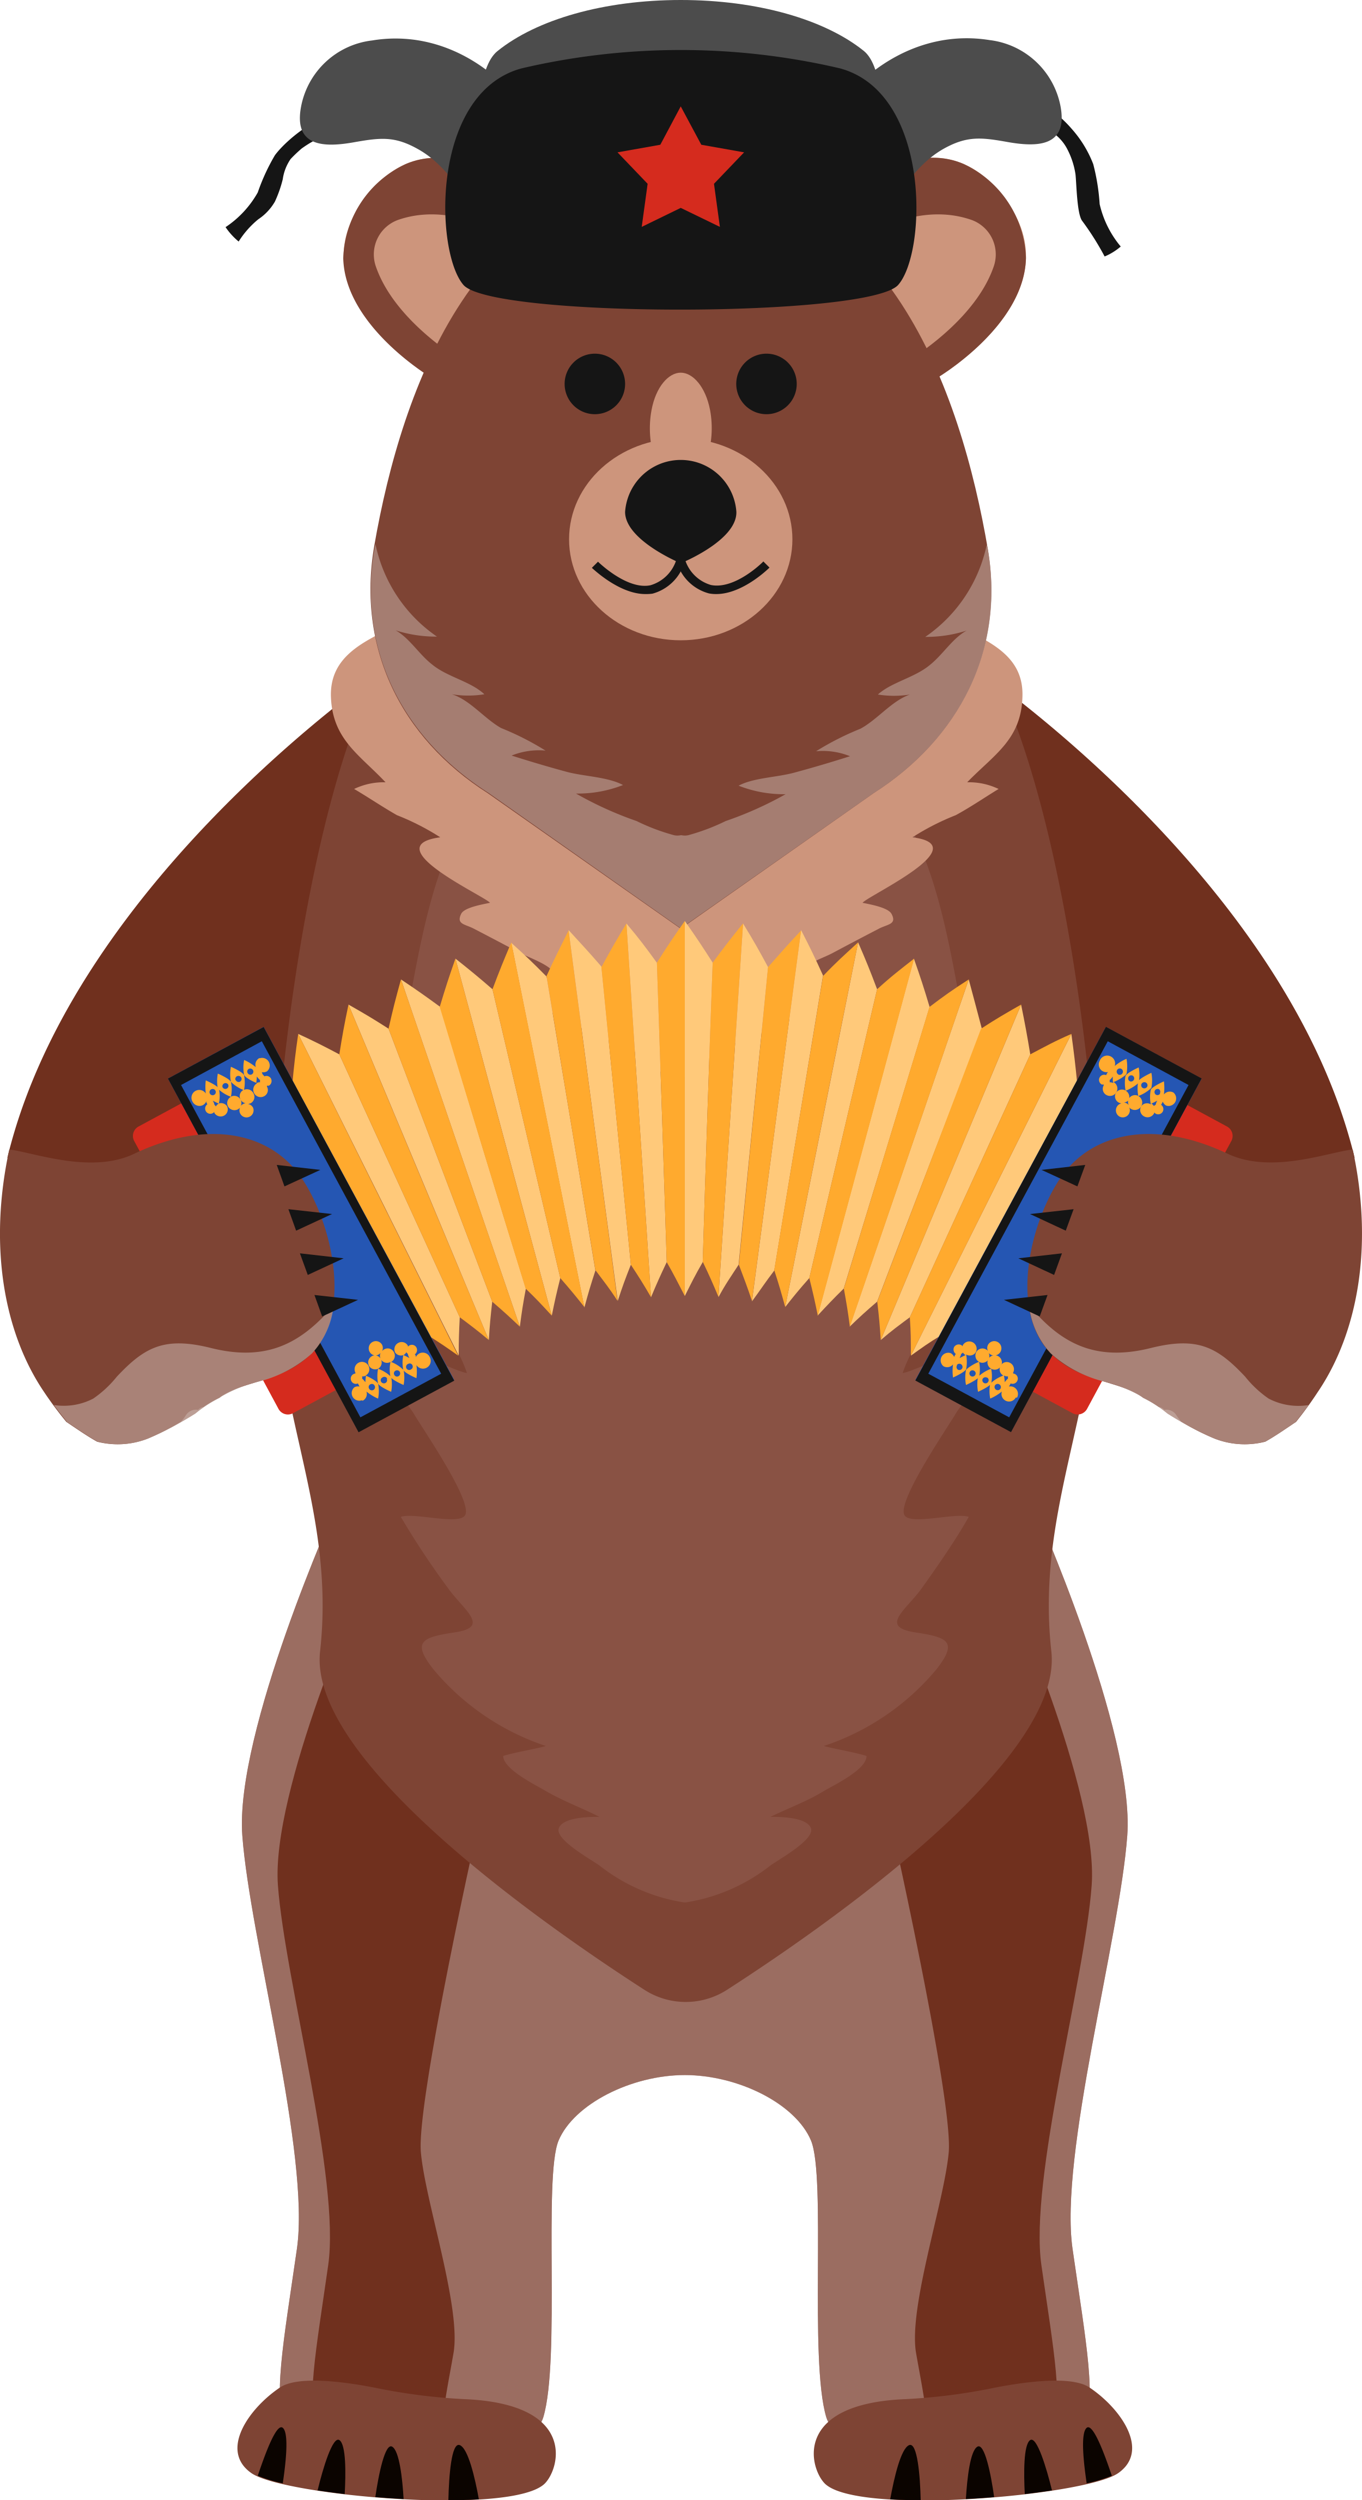 <?xml version="1.0" encoding="UTF-8"?> <svg xmlns="http://www.w3.org/2000/svg" viewBox="0 0 104.04 190.87"><defs><style>.cls-1{isolation:isolate;}.cls-2{fill:#70301e;}.cls-3{fill:#bd9f97;opacity:0.55;}.cls-15,.cls-3,.cls-8{mix-blend-mode:multiply;}.cls-4{fill:#7e4434;}.cls-5{fill:#0b0400;}.cls-6{fill:#a17268;opacity:0.32;}.cls-7{fill:#cd957c;}.cls-15,.cls-8{fill:#b08d83;}.cls-8{opacity:0.78;}.cls-9{fill:#151515;}.cls-10{fill:#4c4c4c;}.cls-11{fill:#d52b1e;}.cls-12{fill:#ffc97a;}.cls-13{fill:#ffaa2e;}.cls-14{fill:#2556b3;}.cls-15{opacity:0.85;}</style></defs><g class="cls-1"><g id="Слой_2" data-name="Слой 2"><g id="Layer_1" data-name="Layer 1"><path class="cls-2" d="M74.29,50.84S98.31,67,103.48,88.4a.9.9,0,0,0-1,1.15c.82,2.7-.33,5.65-.77,8.52-8.32,5-33.94-1.31-36.37-7.4C62.4,83.27,58.34,48.94,74.29,50.84Z"></path><path class="cls-2" d="M29.75,50.84S5.72,67,.56,88.4a.89.89,0,0,1,1,1.15c-.81,2.7.33,5.65.78,8.52,8.32,5,33.94-1.31,36.37-7.4C41.64,83.27,45.69,48.94,29.75,50.84Z"></path><path class="cls-2" d="M79,115H25.66s-7.74,17.24-7.15,25.13,5.2,24.39,4.17,31.55-1.92,11.83-.75,13.59,18.25,3.65,19.57-.73,0-18.35,1.17-21.13,5.55-5,9.64-5,8.47,2.2,9.64,5-.15,16.74,1.17,21.13,18.4,2.48,19.57.73.27-6.43-.76-13.59,3.6-23.66,4.18-31.55S79,115,79,115Z"></path><path class="cls-3" d="M70.43,186.24c.7-.85.16-3.12-.45-6.59s2.14-11.5,2.49-15.33-4.26-24.49-4.26-24.49l-15.9,12.29-15.9-12.29s-4.61,20.66-4.26,24.49,3.1,11.85,2.49,15.33-1.15,5.74-.46,6.59a6.44,6.44,0,0,0,2.74.71c2.37-.36,4.19-1.1,4.58-2.4,1.31-4.39,0-18.35,1.17-21.13s5.55-5,9.64-5,8.47,2.2,9.64,5-.15,16.74,1.17,21.13c.39,1.3,2.21,2,4.57,2.4A6.34,6.34,0,0,0,70.43,186.24Z"></path><path class="cls-3" d="M79,115H25.66s-7.74,17.24-7.15,25.13,5.2,24.39,4.17,31.55-1.92,11.83-.75,13.59c.67,1,6.58,2.05,11.75,1.94-4.33-.1-8.75-1-9.31-1.79-1.07-1.61-.24-5.91.7-12.49s-3.3-21.75-3.84-29,6.58-23.1,6.58-23.1h49s7.11,15.85,6.58,23.1-4.78,22.43-3.84,29,1.77,10.88.69,12.49c-.55.83-5,1.69-9.3,1.79,5.17.11,11.08-.94,11.75-1.94,1.17-1.76.27-6.43-.76-13.59s3.6-23.66,4.18-31.55S79,115,79,115Z"></path><path class="cls-4" d="M35.45,183.15a44.54,44.54,0,0,1-6.8-.87c-2.67-.52-6-.9-7.29,0-2.38,1.61-4.62,4.82-2.14,6.53s19.91,3.26,22.4.78C42.78,188.42,44.08,183.5,35.45,183.15Z"></path><path class="cls-5" d="M19.69,189a11.12,11.12,0,0,0,1.91.58c.23-1.53.49-3.84,0-4.24S20.21,187.46,19.69,189Z"></path><path class="cls-5" d="M26.33,190.4c.09-1.58.11-3.77-.4-4.12s-1.27,2.17-1.67,3.84C24.91,190.22,25.61,190.31,26.33,190.4Z"></path><path class="cls-5" d="M28.67,190.63q1.08.09,2.16.15c-.09-1.61-.33-3.68-.87-4S28.92,188.89,28.67,190.63Z"></path><path class="cls-5" d="M36.58,190.8c-.3-1.66-.82-3.89-1.46-4.14s-.83,2.39-.87,4.21C35.06,190.87,35.85,190.84,36.58,190.8Z"></path><path class="cls-4" d="M69.17,183.15a44.54,44.54,0,0,0,6.8-.87c2.66-.52,6-.9,7.28,0,2.39,1.61,4.63,4.82,2.15,6.53s-19.92,3.26-22.4.78C61.84,188.42,60.54,183.5,69.17,183.15Z"></path><path class="cls-5" d="M84.93,189a11.28,11.28,0,0,1-1.92.58c-.23-1.53-.49-3.84,0-4.24S84.41,187.46,84.93,189Z"></path><path class="cls-5" d="M78.28,190.4c-.08-1.58-.1-3.77.41-4.12s1.26,2.17,1.67,3.84C79.7,190.22,79,190.31,78.28,190.4Z"></path><path class="cls-5" d="M75.94,190.63q-1.06.09-2.16.15c.1-1.61.33-3.68.88-4S75.7,188.89,75.94,190.63Z"></path><path class="cls-5" d="M68,190.8c.3-1.66.82-3.89,1.45-4.14s.84,2.39.88,4.21C69.56,190.87,68.77,190.84,68,190.8Z"></path><path class="cls-4" d="M73.34,47.37c-7.59-8.76-21-9.35-21-9.35s-13.44.59-21,9.35-10.81,38-10.51,49.38,4.79,18.8,3.62,29.32c-.93,8.36,17.27,21,24.77,25.83a5.83,5.83,0,0,0,6.32,0c7.5-4.83,25.7-17.47,24.77-25.83-1.17-10.52,3.33-17.93,3.62-29.32S80.94,56.14,73.34,47.37Z"></path><path class="cls-6" d="M75.3,91.53a20.39,20.39,0,0,0-.43-4.38c-.37-3.49-.85-7-1.49-10.43-1-5.36-2.08-11.91-5.56-16.32-5.6-7.09-15.51-7.56-15.51-7.56h0s-9.91.47-15.51,7.56c-3.48,4.41-4.58,11-5.57,16.32-.64,3.45-1.11,6.94-1.48,10.43a19.78,19.78,0,0,0-.43,4.38,23.22,23.22,0,0,0,2.1,5.61c1.19,2.61,3.34,5,4.25,7.68-1.18-.19-4.54-2.22-5.72-1.46-1.5,1,1.06,3.53,1.67,4.58s4.47,6.63,3.92,7.71c-.42.83-3.89-.21-4.92.15a62.68,62.68,0,0,0,3.59,5.42c1.21,1.71,3.32,3,.5,3.4-2.5.38-3.26.71-1.6,2.82a19,19,0,0,0,8.59,5.85c-1,.28-2.2.44-3.26.76,0,1,2.42,2.19,3.21,2.65,1.3.77,2.85,1.34,4.14,2-.68,0-2.77,0-3.1.86s2.41,2.36,3.11,2.86a13.9,13.9,0,0,0,6.45,2.81v0h.14v0a13.94,13.94,0,0,0,6.45-2.81c.69-.5,3.43-2,3.1-2.86s-2.42-.86-3.09-.86c1.28-.63,2.84-1.2,4.13-2,.79-.46,3.23-1.63,3.21-2.65-1.06-.32-2.2-.48-3.26-.76a19,19,0,0,0,8.6-5.85c1.65-2.11.9-2.44-1.6-2.82-2.82-.43-.72-1.69.5-3.4S73,117.57,74,115.8c-1-.36-4.5.68-4.92-.15-.55-1.08,3.33-6.71,3.91-7.71s3.17-3.63,1.68-4.58c-1.19-.76-4.54,1.27-5.72,1.46.9-2.64,3.06-5.07,4.24-7.68A23.67,23.67,0,0,0,75.3,91.53Z"></path><path class="cls-7" d="M78.1,53.23c.12-2.85-2-4-4.34-5.16l-.08,0c-3.36-1.65-7.51-1.29-11.13-1.07A76,76,0,0,0,51.7,48.61h0A76,76,0,0,0,40.84,47c-3.62-.22-7.77-.58-11.14,1.07l-.08,0c-2.29,1.13-4.45,2.31-4.34,5.16.13,3.23,2.18,4.38,4.17,6.49a5.23,5.23,0,0,0-2.4.51c1.09.64,2.13,1.35,3.27,2a19.05,19.05,0,0,1,3.31,1.69c-5,.67,3.42,4.5,3.8,5-.5.11-2,.35-2.21.86-.38.8.32.76,1,1.13,1.16.6,2.34,1.22,3.5,1.84.75.39,2.42.93,2.72,1.7a1.4,1.4,0,0,0-1.34,1.74c.26.93,2.11,1.66,2.95,2.09,1.56.81,3.29,1.28,4.79,2.21.74.45,1.87,1.77,2.82,2,1-.21,2.09-1.53,2.83-2,1.5-.93,3.22-1.4,4.79-2.21.83-.43,2.68-1.16,2.95-2.09a1.41,1.41,0,0,0-1.34-1.74c.3-.77,2-1.31,2.72-1.7,1.16-.62,2.34-1.24,3.5-1.84.7-.37,1.41-.33,1-1.13-.25-.51-1.71-.75-2.22-.86.39-.54,8.76-4.37,3.81-5a19.05,19.05,0,0,1,3.31-1.69c1.14-.62,2.17-1.33,3.27-2a5.23,5.23,0,0,0-2.4-.51C75.93,57.61,78,56.46,78.1,53.23Z"></path><path class="cls-7" d="M41.8,16.76s-8.51-9.91-14.35-1c-4.64,7.1,5.61,13.1,5.61,13.1Z"></path><path class="cls-4" d="M40.18,19l1.62-2.25S36.24,10.29,31,12.52h0a8.22,8.22,0,0,0-4.78,7.2h0c.13,5.24,6.81,9.16,6.81,9.16L34.43,27c-1.44-1-4.64-3.47-5.73-6.69a2.8,2.8,0,0,1,1.76-3.54C32.73,16,36,16.12,40.18,19Z"></path><path class="cls-7" d="M62.82,16.76s8.5-9.91,14.35-1c4.64,7.1-5.62,13.1-5.62,13.1Z"></path><path class="cls-4" d="M64.44,19l-1.62-2.25s5.55-6.47,10.77-4.24h0a8.22,8.22,0,0,1,4.78,7.2h0c-.13,5.24-6.82,9.16-6.82,9.16L70.19,27c1.44-1,4.64-3.47,5.73-6.69a2.8,2.8,0,0,0-1.76-3.54C71.88,16,68.66,16.12,64.44,19Z"></path><path class="cls-4" d="M52,13.53c-15.56,0-21.3,16-23.41,28.13-1.34,7.77,2,14.65,8.68,18.9L52,70.9,66.73,60.55c6.54-4.17,10-10.91,8.74-18.56C73.4,29.79,67.71,13.53,52,13.53Z"></path><path class="cls-8" d="M75.47,42l-.09-.45a11.35,11.35,0,0,1-4.7,7.07,10.15,10.15,0,0,0,3.16-.48c-1.07.58-1.81,1.82-2.78,2.6-1.18,1-2.94,1.32-4,2.28a7.69,7.69,0,0,0,2.45,0c-1.39.48-2.47,1.9-3.78,2.61a21.56,21.56,0,0,0-3.39,1.72,5.58,5.58,0,0,1,2.59.38c-1.38.44-2.83.87-4.24,1.25s-3.13.39-4.27,1a9.45,9.45,0,0,0,3.59.65,27.5,27.5,0,0,1-4.58,2.05,16,16,0,0,1-2.86,1.08,1.22,1.22,0,0,1-.51,0H52a1.22,1.22,0,0,1-.51,0,15.7,15.7,0,0,1-2.86-1.08A27.5,27.5,0,0,1,44,60.58a9.45,9.45,0,0,0,3.59-.65c-1.14-.62-3-.66-4.27-1s-2.86-.81-4.24-1.25a5.58,5.58,0,0,1,2.59-.38,21.56,21.56,0,0,0-3.39-1.72C37,54.86,35.91,53.44,34.52,53A7.69,7.69,0,0,0,37,53c-1.07-1-2.83-1.31-4-2.28-1-.78-1.71-2-2.78-2.6a10.15,10.15,0,0,0,3.16.48,11.35,11.35,0,0,1-4.7-7.07l-.09.45c-1.29,7.65,2.2,14.39,8.74,18.56L52,70.87h0l0,0h0l0,0h0L66.73,60.55C73.27,56.38,76.76,49.64,75.47,42Z"></path><path class="cls-9" d="M60.86,29.28A2.31,2.31,0,1,1,58.56,27,2.31,2.31,0,0,1,60.86,29.28Z"></path><path class="cls-9" d="M47.75,29.28A2.31,2.31,0,1,1,45.45,27,2.31,2.31,0,0,1,47.75,29.28Z"></path><path class="cls-7" d="M54.24,31.3c.48,2.53-.42,5.54-2.24,5.54s-2.71-3-2.23-5.54c.33-1.77,1.3-2.85,2.23-2.85S53.9,29.53,54.24,31.3Z"></path><ellipse class="cls-7" cx="52" cy="41.17" rx="8.53" ry="7.71"></ellipse><path class="cls-9" d="M56.25,39.12C56.25,41.29,52,43,52,43s-4.25-1.75-4.25-3.92a4.26,4.26,0,0,1,8.5,0Z"></path><path class="cls-9" d="M49.29,45.35c-2,0-4-1.94-4.08-2l.47-.47s2.2,2.17,4,1.8a2.93,2.93,0,0,0,2-2l.61.25a3.52,3.52,0,0,1-2.45,2.39A3.66,3.66,0,0,1,49.29,45.35Z"></path><path class="cls-9" d="M54.72,45.35a2.75,2.75,0,0,1-.57-.05,3.5,3.5,0,0,1-2.45-2.39l.61-.25a2.93,2.93,0,0,0,2,2c1.85.37,4-1.78,4-1.8l.47.47C58.7,43.41,56.73,45.35,54.72,45.35Z"></path><path class="cls-9" d="M79.27,8.07A.45.45,0,0,1,79.54,8c.39,0,.85.46,1.13.68a9.08,9.08,0,0,1,1.18,1.14,8.8,8.8,0,0,1,1.66,2.71A16.14,16.14,0,0,1,84,15.58a7.73,7.73,0,0,0,1.61,3.24,4.59,4.59,0,0,1-1.23.76,21.32,21.32,0,0,0-1.71-2.71c-.42-.53-.44-3-.52-3.59a6.09,6.09,0,0,0-.68-2,3.43,3.43,0,0,0-.62-.8,8,8,0,0,0-1.61-1.17c-.32-.17-.6-.19-.44-.57A1.55,1.55,0,0,1,79.27,8.07Z"></path><path class="cls-9" d="M26.72,8.68C24.9,8.24,22,10.5,21,11.85a15.55,15.55,0,0,0-1.31,2.84,7.7,7.7,0,0,1-2.46,2.65,5.2,5.2,0,0,0,1,1.1,7,7,0,0,1,1.5-1.7A4.05,4.05,0,0,0,21,15.39a9.38,9.38,0,0,0,.6-1.71,3.6,3.6,0,0,1,.6-1.54,10.58,10.58,0,0,1,.84-.8A8.41,8.41,0,0,1,25,10.28c.28-.16.51-.42.79-.57.09-.05,1-.43,1-.45C26.41,8.82,27.14,8.79,26.72,8.68Z"></path><path class="cls-10" d="M75.59,3.06c-5.29-.85-10.17,2.25-12.83,7a10.15,10.15,0,0,1,4,7.12c1.86-2.11,3-4.5,5.3-5.81,1.78-1,2.87-.89,4.84-.54,2.27.41,4.7.42,4.11-2.72A6.27,6.27,0,0,0,75.59,3.06Z"></path><path class="cls-10" d="M41.25,10.09c-2.66-4.78-7.54-7.88-12.83-7A6.26,6.26,0,0,0,23,8.13c-.6,3.14,1.83,3.13,4.1,2.72,2-.35,3.07-.46,4.84.54,2.38,1.33,3.49,3.79,5.41,5.93A15.24,15.24,0,0,1,41.25,10.09Z"></path><path class="cls-10" d="M66,3.9C63,1.48,57.85,0,52,0s-11,1.48-14,3.9-.52,16.57-.32,16.68C39.92,21.75,52,20.9,52,20.9s12.09.85,14.27-.32C66.48,20.47,68.92,6.32,66,3.9Z"></path><path class="cls-9" d="M64.17,5.22a53.46,53.46,0,0,0-24.33,0c-6.94,1.88-6.63,14-4.44,16.53s31,2.5,33.21,0S71.1,7.1,64.17,5.22Z"></path><polygon class="cls-11" points="52 8.12 53.57 11.05 56.84 11.63 54.54 14.03 54.99 17.32 52 15.87 49.02 17.32 49.47 14.03 47.17 11.63 50.44 11.05 52 8.12"></polygon><path class="cls-12" d="M35.12,100.56c-.06,1.19-.08,1.77-.08,2.93L22.78,78.93c1.28.59,1.91.91,3.14,1.56Z"></path><path class="cls-13" d="M22.33,82.75c.14-1.51.23-2.28.45-3.82L35,103.49c-.9-.64-1.36-.95-2.31-1.55Z"></path><path class="cls-12" d="M37.6,99.37c-.13,1.18-.19,1.77-.26,2.93q-5-12-10.72-25.61c1.25.71,1.86,1.07,3.06,1.84Z"></path><path class="cls-13" d="M25.92,80.49c.24-1.51.38-2.27.7-3.8Q32.31,90.3,37.34,102.3c-.86-.72-1.31-1.06-2.22-1.74Z"></path><path class="cls-12" d="M40.17,98.37c-.22,1.17-.31,1.75-.46,2.91L30.63,74.77c1.21.81,1.81,1.23,3,2.1Q37,88.17,40.17,98.37Z"></path><path class="cls-13" d="M29.68,78.53c.34-1.5.53-2.25.95-3.76l9.08,26.51c-.82-.78-1.24-1.16-2.11-1.91Z"></path><path class="cls-12" d="M42.8,97.57c-.29,1.15-.42,1.73-.65,2.87Q38.7,87.68,34.79,73.18c1.16.92,1.73,1.39,2.83,2.34Q40.35,87.13,42.8,97.57Z"></path><path class="cls-13" d="M33.59,76.87c.44-1.47.68-2.21,1.2-3.69q3.91,14.52,7.36,27.26c-.77-.84-1.16-1.26-2-2.07Q37,88.16,33.59,76.87Z"></path><path class="cls-12" d="M45.48,97c-.37,1.13-.54,1.7-.84,2.82-1.74-8.68-3.59-17.94-5.58-27.84,1.11,1,1.65,1.52,2.69,2.57Q43.72,86.33,45.48,97Z"></path><path class="cls-13" d="M37.62,75.52c.54-1.43.83-2.15,1.44-3.58,2,9.9,3.84,19.16,5.58,27.84-.71-.89-1.08-1.34-1.84-2.21Q40.34,87.12,37.62,75.52Z"></path><path class="cls-12" d="M48.19,96.55c-.44,1.11-.64,1.66-1,2.76C46,90.5,44.76,81.1,43.43,71c1,1.1,1.54,1.66,2.51,2.79Z"></path><path class="cls-13" d="M41.75,74.51c.63-1.39,1-2.09,1.68-3.47C44.76,81.1,46,90.5,47.17,99.31c-.64-1-1-1.42-1.69-2.35Q43.71,86.33,41.75,74.51Z"></path><path class="cls-12" d="M50.93,96.35c-.51,1.07-.75,1.61-1.2,2.68-.58-8.89-1.21-18.38-1.88-28.53,1,1.18,1.44,1.78,2.33,3Q50.59,85.54,50.93,96.35Z"></path><path class="cls-13" d="M45.94,73.83c.73-1.34,1.11-2,1.91-3.33.67,10.15,1.3,19.64,1.88,28.53-.58-1-.89-1.49-1.54-2.48Z"></path><path class="cls-12" d="M53.68,96.35c-.58,1-.85,1.55-1.37,2.59V70.31c.89,1.26,1.31,1.9,2.13,3.18Q54,85.54,53.68,96.35Z"></path><path class="cls-13" d="M50.18,73.49c.81-1.28,1.24-1.92,2.13-3.18V98.94c-.52-1-.79-1.56-1.38-2.59Q50.59,85.52,50.18,73.49Z"></path><path class="cls-12" d="M56.42,96.55c-.65,1-1,1.48-1.54,2.48.59-8.89,1.21-18.38,1.88-28.53.81,1.32,1.19,2,1.91,3.33Z"></path><path class="cls-13" d="M54.44,73.49c.89-1.21,1.36-1.81,2.32-3C56.09,80.65,55.47,90.14,54.88,99c-.45-1.07-.69-1.61-1.2-2.68Q54,85.52,54.44,73.49Z"></path><path class="cls-12" d="M59.14,97c-.71.93-1,1.4-1.7,2.35C58.61,90.5,59.86,81.1,61.19,71c.71,1.38,1.05,2.08,1.68,3.47Q60.91,86.33,59.14,97Z"></path><path class="cls-13" d="M58.67,73.83c1-1.13,1.48-1.69,2.52-2.79C59.86,81.1,58.61,90.5,57.44,99.31c-.37-1.1-.58-1.65-1-2.76Z"></path><path class="cls-12" d="M61.82,97.57c-.77.87-1.14,1.32-1.84,2.21,1.74-8.68,3.59-17.94,5.57-27.84.62,1.43.91,2.15,1.45,3.58Q64.27,87.13,61.82,97.57Z"></path><path class="cls-13" d="M62.87,74.51c1-1.05,1.58-1.56,2.68-2.57-2,9.9-3.83,19.16-5.57,27.84-.31-1.12-.47-1.69-.84-2.82Q60.91,86.33,62.87,74.51Z"></path><path class="cls-12" d="M64.45,98.37c-.82.81-1.22,1.23-2,2.07q3.45-12.76,7.36-27.26c.52,1.48.76,2.22,1.2,3.69Q67.57,88.17,64.45,98.37Z"></path><path class="cls-13" d="M67,75.52c1.1-1,1.66-1.42,2.83-2.34q-3.92,14.52-7.36,27.26c-.23-1.14-.36-1.72-.65-2.87Q64.28,87.12,67,75.52Z"></path><path class="cls-12" d="M67,99.37c-.87.75-1.29,1.13-2.1,1.91L74,74.77c.41,1.51.6,2.26,1,3.76Q70.77,89.46,67,99.37Z"></path><path class="cls-13" d="M71,76.87c1.15-.87,1.74-1.29,3-2.1l-9.08,26.51c-.15-1.16-.25-1.74-.46-2.91Q67.57,88.16,71,76.87Z"></path><path class="cls-12" d="M69.5,100.56c-.91.68-1.36,1-2.22,1.74L78,76.69c.31,1.53.45,2.29.7,3.8Z"></path><path class="cls-13" d="M74.94,78.53c1.19-.77,1.81-1.13,3.06-1.84L67.28,102.3c-.08-1.16-.13-1.75-.27-2.93Q70.79,89.46,74.94,78.53Z"></path><path class="cls-12" d="M71.89,101.94c-1,.6-1.41.91-2.31,1.55L81.84,78.93c.21,1.54.3,2.31.45,3.82Z"></path><path class="cls-13" d="M78.7,80.49c1.23-.65,1.86-1,3.14-1.56L69.58,103.49c0-1.16,0-1.74-.08-2.93Z"></path><path class="cls-11" d="M26.59,105.61l-4.2,2.27a.82.82,0,0,1-1.12-.33l-11-20.41A.82.82,0,0,1,10.58,86l4.2-2.27Z"></path><rect class="cls-14" x="19.61" y="78.53" width="8.31" height="30.64" transform="translate(-41.74 22.56) rotate(-28.37)"></rect><path class="cls-9" d="M12.83,82.34l14.56,27,7.31-3.94-14.56-27ZM33.7,104.87l-6.17,3.33L13.83,82.83,20,79.49Z"></path><path class="cls-13" d="M16.72,84.24a2.66,2.66,0,0,0,0-1.13c-.14-.27-1-.63-1-.63a4.11,4.11,0,0,0,0,1,.58.58,0,0,0-1,.64.59.59,0,0,0,.79.24.63.63,0,0,0,.26-.3.61.61,0,0,0,0,.12l.07.12a.4.4,0,0,0-.12.52.39.39,0,0,0,.53.16.4.4,0,0,0,.12-.1l0,.07a.56.56,0,0,0,.74.22.54.54,0,0,0,.22-.74A.55.55,0,0,0,16.72,84.24Zm-.34.1a1,1,0,0,0-.13-.32,4.56,4.56,0,0,0,.46.23.52.52,0,0,0-.22.22A.47.47,0,0,0,16.38,84.34Zm-.25-1.18a.24.24,0,1,1-.1.32A.24.24,0,0,1,16.13,83.16Z"></path><path class="cls-13" d="M18.64,83.2a2.81,2.81,0,0,0,0-1.13c-.15-.27-1-.63-1-.63a3,3,0,0,0,0,1.15,2.89,2.89,0,0,0,.95.62.54.54,0,0,0-.21.74.53.53,0,0,0,.38.27.48.48,0,0,0-.2.07.51.51,0,0,0-.16.13.55.55,0,0,0-.76-.7,2.66,2.66,0,0,0,0-1.13c-.14-.27-1-.63-1-.63a3.08,3.08,0,0,0,0,1.15,2.89,2.89,0,0,0,1,.62.55.55,0,0,0-.22.74.57.57,0,0,0,.75.22.65.65,0,0,0,.16-.13.54.54,0,1,0,1,0,.54.54,0,0,0-.38-.28.76.76,0,0,0,.2-.06.55.55,0,0,0,.22-.74A.56.56,0,0,0,18.64,83.2ZM17,83a.24.24,0,0,1,.42-.22.23.23,0,0,1-.09.32A.24.24,0,0,1,17,83Zm1-.52a.24.24,0,0,1,.1-.32.25.25,0,0,1,.33.1.24.24,0,0,1-.1.32A.25.25,0,0,1,18,82.44Z"></path><path class="cls-13" d="M19.82,80.77a.58.58,0,0,0-.28.7,3.63,3.63,0,0,0-.89-.55,2.88,2.88,0,0,0,0,1.15c.13.25.85.58,1,.62a.55.55,0,0,0,.52,1,.53.53,0,0,0,.22-.74l0-.07a.42.42,0,0,0,.15,0,.41.41,0,0,0,.16-.54.39.39,0,0,0-.5-.17L20.05,82,20,81.85a.6.6,0,0,0,.39-.06.58.58,0,0,0-.55-1Zm.05,1.69a.32.32,0,0,0,0,.16.63.63,0,0,0-.3.07,5,5,0,0,0,.05-.51A1.7,1.7,0,0,0,19.87,82.46Zm-.95-.54A.23.23,0,0,1,19,81.6a.25.25,0,0,1,.33.1.24.24,0,0,1-.1.32A.23.23,0,0,1,18.92,81.92Z"></path><path class="cls-13" d="M30.81,103.45a2.71,2.71,0,0,0,0,1.14c.14.26,1,.62,1,.62a4,4,0,0,0,0-1,.58.58,0,0,0,1-.64.58.58,0,0,0-.79-.24.61.61,0,0,0-.26.29.61.61,0,0,0,0-.12l-.07-.11a.41.41,0,0,0,.12-.52.39.39,0,0,0-.53-.16.4.4,0,0,0-.12.1l0-.07a.54.54,0,0,0-.74-.22.55.55,0,0,0-.23.74A.55.55,0,0,0,30.81,103.45Zm.34-.1a1.07,1.07,0,0,0,.13.33,4.56,4.56,0,0,0-.46-.23.58.58,0,0,0,.22-.22A.43.43,0,0,0,31.15,103.35Zm.25,1.19a.24.24,0,1,1-.22-.42.23.23,0,0,1,.32.09A.24.24,0,0,1,31.4,104.54Z"></path><path class="cls-13" d="M28.88,104.49a3.09,3.09,0,0,0,0,1.14c.15.26,1,.62,1,.62a3,3,0,0,0,0-1.14,2.89,2.89,0,0,0-1-.62.55.55,0,0,0,.21-.74.54.54,0,0,0-.38-.28.36.36,0,0,0,.2-.06.51.51,0,0,0,.16-.13.54.54,0,0,0,.76.69,2.71,2.71,0,0,0,0,1.14c.14.26,1,.62,1,.62a3,3,0,0,0,0-1.14,2.89,2.89,0,0,0-.95-.62.54.54,0,0,0,.21-.74.53.53,0,0,0-.74-.22.65.65,0,0,0-.16.13.55.55,0,0,0,0-.47.54.54,0,0,0-.74-.22.55.55,0,0,0-.22.74.54.54,0,0,0,.38.28.36.36,0,0,0-.2.06.55.55,0,0,0-.22.74A.54.54,0,0,0,28.88,104.49Zm1.66.24a.24.24,0,0,1-.1.33.23.23,0,0,1-.32-.1.23.23,0,0,1,.09-.32A.24.24,0,0,1,30.54,104.73Zm-1,.52a.24.24,0,0,1-.1.33.25.25,0,0,1-.33-.1.23.23,0,0,1,.1-.32A.24.24,0,0,1,29.58,105.25Z"></path><path class="cls-13" d="M27.71,106.93a.58.58,0,0,0,.28-.7,3.83,3.83,0,0,0,.89.54,2.83,2.83,0,0,0,0-1.14c-.13-.25-.85-.58-.95-.62a.55.55,0,0,0,.22-.74.55.55,0,1,0-1,.52l0,.06a.44.44,0,0,0-.15.05.39.39,0,0,0-.16.53.38.38,0,0,0,.5.18l.06.12a.75.75,0,0,0,.07.12.59.59,0,0,0-.39.05.58.58,0,0,0,.55,1Zm-.05-1.69a.35.35,0,0,0,0-.17.52.52,0,0,0,.3-.06,4.36,4.36,0,0,0-.05.51A1.7,1.7,0,0,0,27.66,105.24Zm.95.53a.24.24,0,1,1-.42.23.23.23,0,0,1,.1-.32A.23.23,0,0,1,28.61,105.77Z"></path><path class="cls-11" d="M77.72,105.61l4.2,2.27a.82.82,0,0,0,1.12-.33l11-20.41A.82.82,0,0,0,93.73,86l-4.2-2.27Z"></path><rect class="cls-14" x="65.53" y="89.69" width="30.64" height="8.31" transform="translate(-40.14 120.4) rotate(-61.63)"></rect><path class="cls-9" d="M84.48,78.39l-14.56,27,7.31,3.94,14.56-27Zm.14,1.1,6.17,3.34L77.09,108.2l-6.18-3.33Z"></path><path class="cls-13" d="M87.16,84.47a.55.55,0,1,0,1,.52.13.13,0,0,0,0-.07l.12.1a.4.4,0,0,0,.54-.16.4.4,0,0,0-.13-.52.47.47,0,0,0,.07-.12.67.67,0,0,0,.06-.12.63.63,0,0,0,.26.3.58.58,0,0,0,.55-1,.58.58,0,0,0-.72.15,4.11,4.11,0,0,0,0-1s-.82.36-1,.63a2.66,2.66,0,0,0,0,1.13A.55.55,0,0,0,87.16,84.47Zm1,0a.5.5,0,0,0-.21-.22,3.81,3.81,0,0,0,.45-.23,1.28,1.28,0,0,0-.12.32A.37.37,0,0,0,88.12,84.47Zm.47-1a.24.24,0,0,1-.33.1.24.24,0,0,1,.23-.42A.24.24,0,0,1,88.59,83.48Z"></path><path class="cls-13" d="M85.24,83.43a.54.54,0,0,0,.22.74.66.66,0,0,0,.2.06.55.55,0,0,0-.16,1,.54.54,0,0,0,.76-.69.51.51,0,0,0,.16.13.55.55,0,0,0,.53-1,2.89,2.89,0,0,0,1-.62,3,3,0,0,0,0-1.15s-.81.36-1,.63a3,3,0,0,0,0,1.13.55.55,0,0,0-.73.23.55.55,0,0,0,0,.47.65.65,0,0,0-.16-.13.53.53,0,0,0-.2-.07A.53.53,0,0,0,86.2,84a.55.55,0,0,0-.22-.74c.1,0,.82-.37,1-.62a2.88,2.88,0,0,0,0-1.15s-.82.36-1,.63a3,3,0,0,0,0,1.13A.56.56,0,0,0,85.24,83.43Zm2.06-.37a.24.24,0,0,1-.1-.32.25.25,0,0,1,.33-.1.24.24,0,0,1,.1.32A.25.25,0,0,1,87.3,83.06Zm-1-.52a.24.24,0,0,1-.1-.32.24.24,0,0,1,.33-.1.24.24,0,0,1-.23.42Z"></path><path class="cls-13" d="M84,81a.58.58,0,0,0,.24.78.59.59,0,0,0,.39.06l-.07.11a.49.49,0,0,0-.06.13.39.39,0,0,0-.5.17.4.4,0,0,0,.16.54.42.42,0,0,0,.15,0,.25.25,0,0,0,0,.07.53.53,0,0,0,.22.74.55.55,0,1,0,.52-1c.1,0,.82-.37,1-.62a3.08,3.08,0,0,0,0-1.15,3.63,3.63,0,0,0-.9.55A.58.58,0,0,0,84,81ZM85,82.18c0,.23,0,.45.06.51a.66.66,0,0,0-.3-.07.32.32,0,0,0,0-.16A1.26,1.26,0,0,0,85,82.18Zm.43-.16a.24.24,0,1,1,.32-.1A.24.24,0,0,1,85.38,82Z"></path><path class="cls-13" d="M74.54,103.23a.55.55,0,0,0-1-.52l0,.07a.4.4,0,0,0-.12-.1.41.41,0,0,0-.54.16.42.42,0,0,0,.13.52l-.07.11-.06.12a.56.56,0,0,0-.26-.29.58.58,0,0,0-.55,1,.58.58,0,0,0,.73-.14,3.59,3.59,0,0,0,0,1s.82-.36,1-.62a3.09,3.09,0,0,0,0-1.14A.54.54,0,0,0,74.54,103.23Zm-1,0a.58.58,0,0,0,.22.22,4.56,4.56,0,0,0-.46.23,2,2,0,0,0,.13-.33A.43.43,0,0,0,73.58,103.23Zm-.46,1a.23.23,0,0,1,.32-.09.24.24,0,0,1,.1.32.24.24,0,0,1-.33.1A.24.24,0,0,1,73.12,104.21Z"></path><path class="cls-13" d="M76.47,104.27a.55.55,0,0,0-.22-.74.41.41,0,0,0-.2-.06.56.56,0,0,0,.38-.28.55.55,0,0,0-.22-.74.54.54,0,0,0-.74.22.52.52,0,0,0,0,.47.42.42,0,0,0-.16-.13.54.54,0,0,0-.74.22.56.56,0,0,0,.22.74c-.1,0-.82.37-1,.62a3,3,0,0,0,0,1.14s.82-.36,1-.62a2.71,2.71,0,0,0,0-1.14.54.54,0,0,0,.73-.22.52.52,0,0,0,0-.47.42.42,0,0,0,.16.13.35.35,0,0,0,.19.06.59.59,0,0,0-.38.28.56.56,0,0,0,.22.74,2.89,2.89,0,0,0-1,.62,3,3,0,0,0,0,1.14s.82-.36,1-.62a2.71,2.71,0,0,0,0-1.14A.55.55,0,0,0,76.47,104.27Zm-2.07.37a.23.23,0,0,1,.1.32.24.24,0,0,1-.32.1.24.24,0,0,1-.1-.33A.23.23,0,0,1,74.4,104.64Zm1,.52a.23.23,0,0,1,.09.32.24.24,0,0,1-.32.1.24.24,0,0,1-.1-.33A.24.24,0,0,1,75.37,105.16Z"></path><path class="cls-13" d="M77.69,106.69a.58.58,0,0,0-.24-.79.56.56,0,0,0-.38-.05l.07-.12.06-.12a.39.39,0,0,0,.5-.18.39.39,0,0,0-.16-.53.44.44,0,0,0-.15-.05l0-.06a.55.55,0,0,0-.22-.74.53.53,0,0,0-.74.22.54.54,0,0,0,.21.74,2.89,2.89,0,0,0-1,.62,3,3,0,0,0,0,1.14,3.83,3.83,0,0,0,.89-.54.58.58,0,0,0,1.06.46Zm-.94-1.17a3.66,3.66,0,0,0-.06-.51.56.56,0,0,0,.31.06.55.55,0,0,0,0,.17A1.26,1.26,0,0,0,76.75,105.52Zm-.42.16a.24.24,0,0,1,.1.32.24.24,0,1,1-.43-.23A.24.24,0,0,1,76.33,105.68Z"></path><path class="cls-4" d="M22.94,89.79c-2.33-3.28-7-4.4-12.67-1.72C7,89.65,2.65,88,.71,87.75c-1.6,7.36-.41,14,2.66,18.52a28.08,28.08,0,0,0,1.7,2.28c.78.52,1.56,1.07,2.35,1.51a6.31,6.31,0,0,0,3.87-.24,18.32,18.32,0,0,0,2.54-1.29,3.7,3.7,0,0,0,.37-.49.91.91,0,0,1,.93-.41.64.64,0,0,1,.41-.22,9.13,9.13,0,0,1,1.2-.7c1.82-1.36,4.83-1.14,7.06-3.39C27,100.05,25.27,93.07,22.94,89.79Z"></path><path class="cls-15" d="M16.13,102.91c-3.56-.89-5.07-.09-7.21,2.19a8.37,8.37,0,0,1-1.8,1.67,4.88,4.88,0,0,1-3,.49c.32.45.67.88,1,1.3.78.52,1.55,1.06,2.32,1.49a6.26,6.26,0,0,0,3.88-.23,26.32,26.32,0,0,0,3.61-1.91,9.57,9.57,0,0,1,1.85-1.2l.13-.1a10.72,10.72,0,0,1,2.69-1.1,9.59,9.59,0,0,0,4.23-2.19,6.41,6.41,0,0,0,1.66-3.67C23.1,102.44,20.5,104,16.13,102.91Z"></path><polygon class="cls-9" points="21.14 88.93 21.73 90.57 24.47 89.31 21.14 88.93"></polygon><polygon class="cls-9" points="22.03 92.31 22.62 93.95 25.36 92.68 22.03 92.31"></polygon><polygon class="cls-9" points="22.91 95.68 23.51 97.33 26.25 96.06 22.91 95.68"></polygon><polygon class="cls-9" points="24.02 98.86 24.61 100.5 27.35 99.23 24.02 98.86"></polygon><path class="cls-4" d="M81.1,89.79c2.33-3.28,7-4.4,12.66-1.72,3.33,1.58,7.62-.09,9.57-.32,1.6,7.36.4,14-2.67,18.52A28,28,0,0,1,99,108.55c-.78.52-1.56,1.07-2.35,1.51a6.34,6.34,0,0,1-3.88-.24,18.9,18.9,0,0,1-2.54-1.29,4.83,4.83,0,0,1-.37-.49.9.9,0,0,0-.92-.41.67.67,0,0,0-.42-.22,8.42,8.42,0,0,0-1.19-.7c-1.83-1.36-4.84-1.14-7.06-3.39C77,100.05,78.77,93.07,81.1,89.79Z"></path><path class="cls-15" d="M87.9,102.91c3.57-.89,5.08-.09,7.22,2.19a8.33,8.33,0,0,0,1.79,1.67,4.9,4.9,0,0,0,3.06.49c-.33.45-.67.88-1,1.3-.77.52-1.54,1.06-2.32,1.49a6.27,6.27,0,0,1-3.88-.23,25.63,25.63,0,0,1-3.6-1.91,9.57,9.57,0,0,0-1.85-1.2l-.13-.1a10.88,10.88,0,0,0-2.69-1.1,9.59,9.59,0,0,1-4.23-2.19,6.41,6.41,0,0,1-1.66-3.67C80.93,102.44,83.54,104,87.9,102.91Z"></path><polygon class="cls-9" points="82.9 88.93 82.3 90.57 79.56 89.31 82.9 88.93"></polygon><polygon class="cls-9" points="82.01 92.31 81.41 93.95 78.68 92.68 82.01 92.31"></polygon><polygon class="cls-9" points="81.12 95.68 80.52 97.33 77.79 96.06 81.12 95.68"></polygon><polygon class="cls-9" points="80.02 98.86 79.42 100.5 76.69 99.23 80.02 98.86"></polygon></g></g></g></svg> 